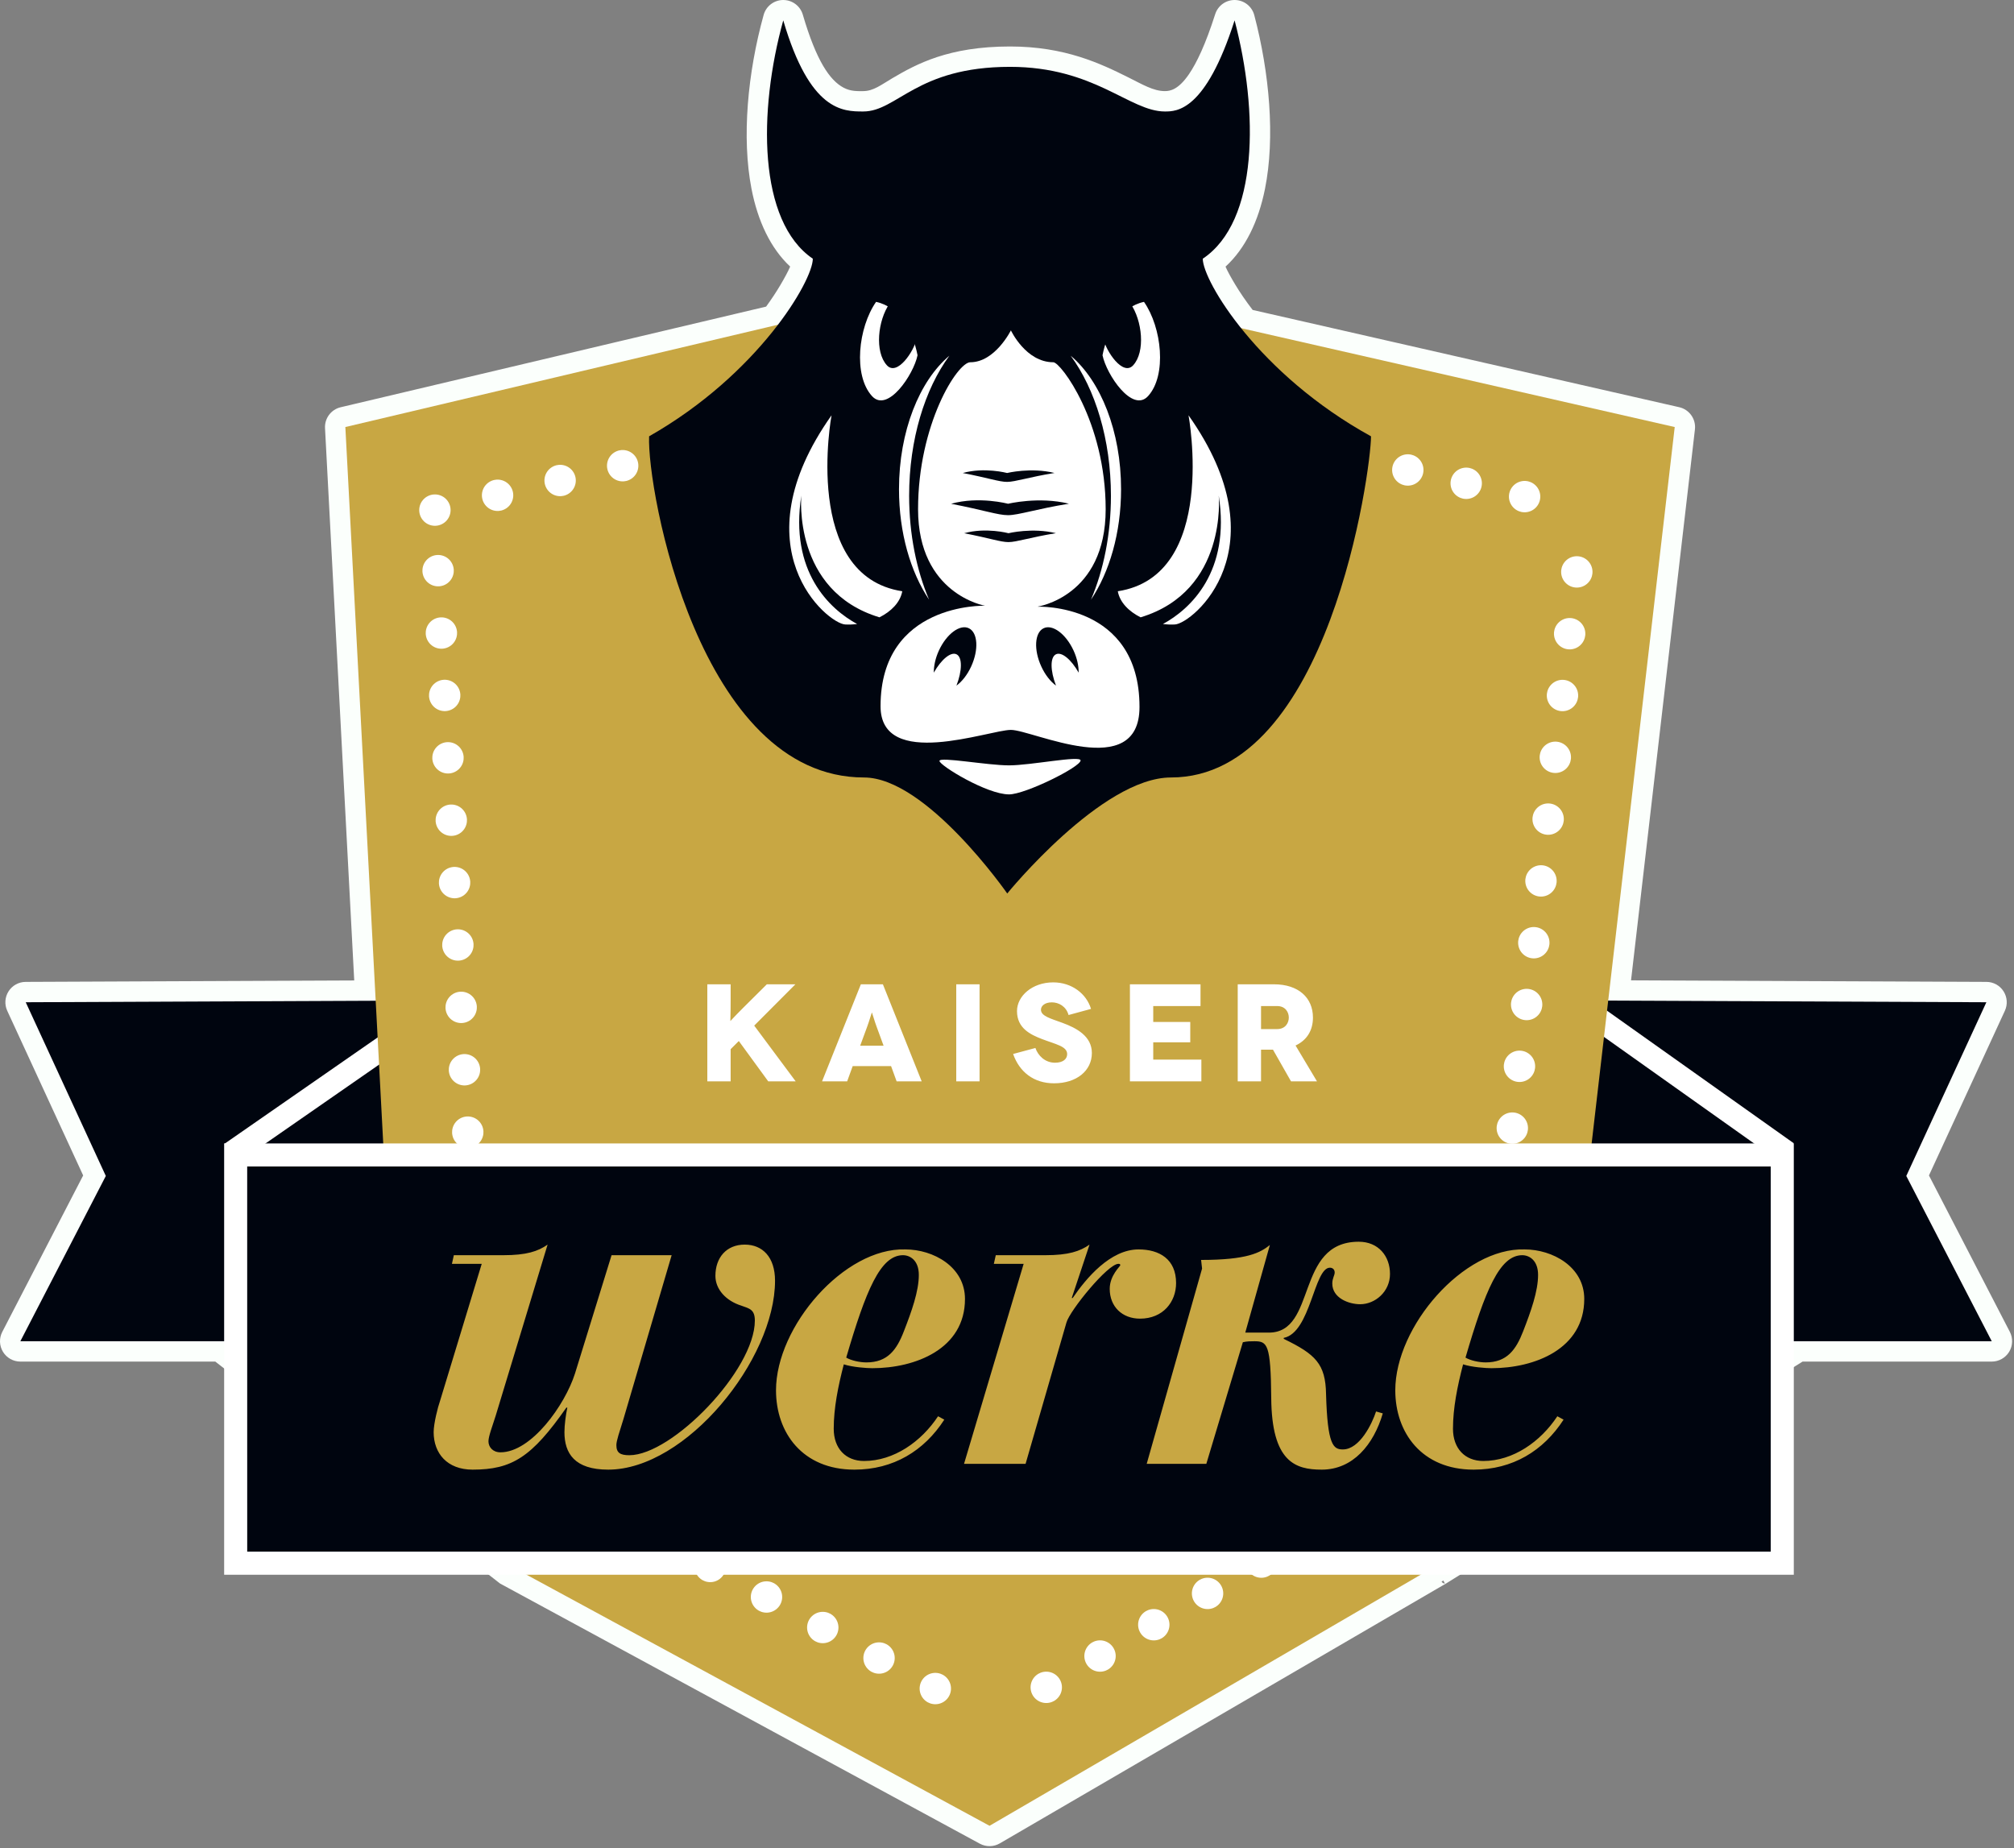 <?xml version="1.0" encoding="UTF-8" standalone="no"?>
<!DOCTYPE svg PUBLIC "-//W3C//DTD SVG 1.1//EN" "http://www.w3.org/Graphics/SVG/1.1/DTD/svg11.dtd">
<svg width="100%" height="100%" viewBox="0 0 1020 936" version="1.1" xmlns="http://www.w3.org/2000/svg" xmlns:xlink="http://www.w3.org/1999/xlink" xml:space="preserve" xmlns:serif="http://www.serif.com/" style="fill-rule:evenodd;clip-rule:evenodd;">
    <rect x="0" y="0" width="1020" height="936" fill="#808080" stroke="none"/>
    <g transform="matrix(1,0,0,1,-88.821,-52.871)">
        <path d="M268.22,549.442L101.81,550.166C98.302,550.181 95.042,551.978 93.157,554.937C91.272,557.896 91.021,561.61 92.489,564.795C92.489,564.795 130.939,648.2 130.939,648.2C130.752,648.562 130.512,649.026 130.224,649.583C123.515,662.556 89.973,727.421 89.973,727.421C88.32,730.618 88.453,734.445 90.324,737.52C92.195,740.594 95.534,742.47 99.133,742.47C99.133,742.47 197.86,742.47 197.86,742.47C197.86,742.47 342.072,854.876 342.072,854.876L585.061,986.64C588.226,988.356 592.056,988.297 595.167,986.486L821.153,854.876L1001.75,742.47L1097.56,742.47C1101.15,742.47 1104.49,740.594 1106.37,737.52C1108.24,734.445 1108.37,730.618 1106.72,727.421L1065.75,648.197L1066.43,646.719C1072.73,633.065 1104.2,564.795 1104.2,564.795C1105.67,561.61 1105.42,557.896 1103.53,554.937C1101.65,551.978 1098.39,550.181 1094.88,550.166L914.868,549.382L947.226,270.351C947.832,265.124 944.405,260.278 939.275,259.108C939.275,259.108 723.234,209.849 723.234,209.849C719.723,205.27 716.79,200.948 714.437,197.038C712.282,193.458 710.575,190.383 709.492,187.919C719.565,178.682 726.172,164.964 729.472,148.571C734.689,122.655 731.764,89.789 724.06,60.556C722.891,56.122 718.936,52.993 714.353,52.875C709.77,52.757 705.659,55.679 704.264,60.046C699.401,75.272 694.924,84.673 690.965,90.461C685.587,98.325 681.425,99.017 678.775,99.017C673.014,99.017 667.443,95.645 660.418,92.143C646.281,85.097 628.221,76.413 600.351,76.413C569.176,76.413 552.892,85.347 540.759,92.484C535.223,95.74 531.187,99.017 526.002,99.017C523.249,99.017 519.764,99.25 516.045,97.272C509.026,93.538 502.238,83.62 495.404,60.285C494.108,55.863 490.037,52.837 485.43,52.872C480.823,52.906 476.797,55.992 475.568,60.433C467.471,89.684 464.385,122.57 469.421,148.502C472.608,164.913 479.105,178.643 489.006,187.884C487.943,190.373 486.251,193.49 484.112,197.122C482.109,200.522 479.68,204.234 476.822,208.159L476.821,208.16C463.3,211.358 261.353,259.127 261.353,259.127C256.501,260.275 253.165,264.729 253.429,269.707L268.22,549.442ZM709.069,225.191L709.288,225.481L709.286,225.478L709.508,225.75L709.595,225.792C709.638,225.827 709.681,225.859 709.723,225.888L709.566,225.818L709.771,225.92C709.894,226 710.016,226.059 710.131,226.101L711.168,226.62L709.626,225.882C724.471,244.333 747.287,265.866 778.204,282.882C782.86,285.445 788.701,284.049 791.695,279.659C794.69,275.268 793.858,269.321 789.773,265.921L757.093,238.724L925.673,277.162C919.944,326.566 893.052,558.457 893.052,558.457C892.714,561.371 893.634,564.292 895.581,566.487C897.527,568.682 900.317,569.944 903.251,569.957L1078.76,570.721L1044.91,644.142C1043.58,647.031 1043.65,650.372 1045.12,653.197L1080.61,721.845L991.439,721.845C985.744,721.845 981.127,726.462 981.127,732.158C981.127,732.158 818.369,834.251 818.369,834.251C816.545,834.251 814.754,834.735 813.179,835.653C813.179,835.653 589.793,965.748 589.793,965.748C588.668,965.136 586.708,964.071 584.022,962.614C544.952,941.428 349.604,835.499 349.604,835.499C348.095,834.68 346.405,834.251 344.689,834.251L218.48,834.251C218.482,833.963 218.483,833.651 218.483,833.317C218.483,816.457 218.483,732.158 218.483,732.158C218.483,726.462 213.866,721.845 208.171,721.845L116.076,721.845L151.575,653.197C153.035,650.372 153.111,647.031 151.78,644.142L117.932,570.721L279.134,570.019C281.956,570.007 284.649,568.839 286.587,566.788C288.524,564.736 289.536,561.98 289.387,559.162L274.48,277.217L444.322,237.041L410.814,266.051C406.805,269.523 406.082,275.469 409.143,279.8C412.204,284.131 418.051,285.434 422.661,282.813C453.6,265.222 476.294,242.811 490.74,223.961C490.951,223.712 491.152,223.449 491.338,223.177C495.583,217.591 499.099,212.316 501.883,207.59C508.22,196.833 510.793,188.184 510.793,183.9C510.793,180.488 509.105,177.296 506.285,175.376C497.214,169.2 492.265,157.943 489.668,144.57C486.959,130.621 486.991,114.423 489.02,98.04C494.921,107.529 500.953,112.605 506.359,115.481C513.745,119.41 520.534,119.642 526.002,119.642C532.936,119.642 539.057,117.235 545.798,113.425C556.563,107.339 569.971,97.038 600.351,97.038C623.98,97.038 639.232,104.629 651.217,110.603C661.611,115.783 670.252,119.642 678.775,119.642C681.464,119.642 685.332,119.548 690.054,117.658C695.385,115.525 702.628,110.66 710.234,98.087C712.117,114.43 712.054,130.584 709.252,144.501C706.558,157.882 701.49,169.145 692.239,175.325C689.375,177.238 687.655,180.455 687.655,183.9C687.655,188.197 690.272,196.884 696.765,207.673C699.931,212.934 704.029,218.875 709.069,225.191ZM819.827,853.358C820.16,854.173 820.618,854.876 820.618,854.876C819.901,854.876 819.256,854.491 818.908,853.893L819.827,853.358ZM1065.39,648.957L1065.27,649.221C1065.32,649.136 1065.36,649.048 1065.39,648.957ZM451.49,233.312L451.505,233.441L451.714,233.259L451.49,233.312ZM711.04,226.477L710.416,226.181L710.341,226.165L711.04,226.477ZM711.044,226.09C710.906,226.165 710.818,226.205 710.818,226.205C710.894,226.205 710.969,226.201 711.042,226.191L711.044,226.09ZM711.883,225.524C711.68,225.694 711.471,225.836 711.293,225.945L711.186,226.17C711.514,226.108 711.819,225.965 712.073,225.757L711.883,225.524ZM709.63,225.808L710.345,226.147L710.232,226.116L709.8,225.923C709.742,225.888 709.685,225.849 709.63,225.808Z" style="fill:rgb(251,255,252);"/>
    </g>
    <g transform="matrix(1,0,0,1,-88.821,-52.871)">
        <g transform="matrix(13.021,0,0,13.021,1094.83,731.246)">
            <path d="M0,-13.115L-3.115,-6.358L0.209,0.07L-16.09,0.07L-16.09,-13.185L0,-13.115Z" style="fill:rgb(0,5,15);fill-rule:nonzero;"/>
        </g>
        <g transform="matrix(-10.618,-7.537,-7.537,10.618,885.264,492.273)">
            <path d="M-13.217,4.214L1.344,4.214" style="fill:none;fill-rule:nonzero;stroke:white;stroke-width:0.9px;"/>
        </g>
        <g transform="matrix(13.021,0,0,13.021,101.854,731.246)">
            <path d="M0,-13.115L3.115,-6.358L-0.209,0.07L16.09,0.07L16.09,-13.185L0,-13.115Z" style="fill:rgb(0,5,15);fill-rule:nonzero;"/>
        </g>
        <g transform="matrix(10.695,-7.426,-7.426,-10.695,251.377,672.385)">
            <path d="M-1.324,4.228L13.502,4.228" style="fill:none;fill-rule:nonzero;stroke:white;stroke-width:0.9px;"/>
        </g>
        <g transform="matrix(13.021,0,0,13.021,263.727,899.41)">
            <path d="M0,-48.403L25.378,-54.406L51.706,-48.403L46.87,-6.701L25.056,6.003L2.222,-6.379L0,-48.403Z" style="fill:rgb(200,167,67);fill-rule:nonzero;"/>
        </g>
        <g transform="matrix(12.671,-2.997,-2.997,-12.671,350.493,330.357)">
            <path d="M-0.252,2.162L18.531,2.162" style="fill:none;fill-rule:nonzero;stroke:white;stroke-width:1.22px;stroke-linecap:round;stroke-linejoin:round;stroke-dasharray:0,2.5;"/>
        </g>
        <g transform="matrix(12.695,2.895,2.895,-12.695,633.867,223.136)">
            <path d="M-0.248,-2.206L19.592,-2.206" style="fill:none;fill-rule:nonzero;stroke:white;stroke-width:1.22px;stroke-linecap:round;stroke-linejoin:round;stroke-dasharray:0,2.33;"/>
        </g>
        <g transform="matrix(-1.5,12.934,12.934,1.5,1069.88,602.377)">
            <path d="M-18.21,-16.22L14.448,-16.22" style="fill:none;fill-rule:nonzero;stroke:white;stroke-width:1.22px;stroke-linecap:round;stroke-linejoin:round;stroke-dasharray:0,2.42;"/>
        </g>
        <g transform="matrix(-11.252,6.553,6.553,11.252,648.6,958.994)">
            <path d="M-16.948,-4.576L1.235,-4.576" style="fill:none;fill-rule:nonzero;stroke:white;stroke-width:1.22px;stroke-linecap:round;stroke-linejoin:round;stroke-dasharray:0,2.42;"/>
        </g>
        <g transform="matrix(-11.446,-6.207,-6.207,11.446,389,747.908)">
            <path d="M-17.578,4.46L1.131,4.459" style="fill:none;fill-rule:nonzero;stroke:white;stroke-width:1.22px;stroke-linecap:round;stroke-linejoin:round;stroke-dasharray:0,2.49;"/>
        </g>
        <g transform="matrix(-0.687,-13.003,-13.003,0.687,533.111,517.354)">
            <path d="M-17.232,16.346L15.504,16.346" style="fill:none;fill-rule:nonzero;stroke:white;stroke-width:1.22px;stroke-linecap:round;stroke-linejoin:round;stroke-dasharray:0,2.43;"/>
        </g>
        <g transform="matrix(13.021,0,0,13.021,594.698,378.788)">
            <path d="M-21.935,-5.189L-21.935,-5.189" style="fill:none;fill-rule:nonzero;stroke:white;stroke-width:1.22px;stroke-linecap:round;stroke-linejoin:round;"/>
        </g>
        <g transform="matrix(13.021,0,0,13.021,-47.571,353.001)">
            <rect x="19.641" y="21.874" width="60.155" height="15.878" style="fill:rgb(0,5,15);"/>
        </g>
        <g transform="matrix(13.021,0,0,13.021,-47.571,353.001)">
            <path d="M80.245,38.201L80.245,21.426L19.193,21.426L19.193,38.201L80.245,38.201ZM79.348,22.323L79.348,37.303C79.347,37.303 20.09,37.304 20.09,37.304C20.09,37.303 20.089,22.322 20.089,22.322C25.566,22.322 79.347,22.322 79.347,22.322L79.348,22.323Z" style="fill:white;"/>
        </g>
        <g transform="matrix(13.021,0,0,13.021,598.944,63.184)">
            <path d="M0,33.961C0,33.961 3.669,29.449 6.367,29.449C12.513,29.449 14.149,17.488 14.149,16.179C9.772,13.77 7.605,10.134 7.605,9.271C9.777,7.82 9.777,3.544 8.843,0C7.711,3.544 6.585,3.544 6.131,3.544C4.76,3.544 3.404,1.808 0.108,1.808C-3.532,1.808 -4.275,3.544 -5.602,3.544C-6.391,3.544 -7.674,3.544 -8.712,0C-9.693,3.544 -9.693,7.82 -7.562,9.271C-7.562,10.134 -9.693,13.77 -13.93,16.179C-14.018,18.265 -11.984,29.449 -5.572,29.449C-3.14,29.449 0,33.961 0,33.961" style="fill:rgb(0,5,15);fill-rule:nonzero;"/>
        </g>
        <g transform="matrix(13.021,0,0,13.021,509.959,369.263)">
            <path d="M0,-8.145C-3.664,-2.964 -0.162,-0.046 0.53,-0.009C0.682,0 0.839,-0.008 0.995,-0.027C-0.078,-0.608 -1.639,-2.068 -1.175,-5.021C-1.175,-5.021 -1.529,-1.312 1.864,-0.287C2.319,-0.515 2.672,-0.867 2.751,-1.301C-1.163,-1.901 0,-8.145 0,-8.145" style="fill:white;fill-rule:nonzero;"/>
        </g>
        <g transform="matrix(13.021,0,0,13.021,690.754,369.263)">
            <path d="M0,-8.145C3.664,-2.964 0.162,-0.046 -0.53,-0.009C-0.682,0 -0.839,-0.008 -0.995,-0.027C0.078,-0.608 1.639,-2.068 1.175,-5.021C1.175,-5.021 1.529,-1.312 -1.864,-0.287C-2.319,-0.515 -2.672,-0.867 -2.751,-1.301C1.163,-1.901 0,-8.145 0,-8.145" style="fill:white;fill-rule:nonzero;"/>
        </g>
        <g transform="matrix(13.021,0,0,13.021,600.798,449.236)">
            <path d="M0,-17.59C0,-17.59 0.579,-16.35 1.65,-16.35C1.937,-16.35 3.686,-14.041 3.686,-10.633C3.686,-7.224 1.029,-6.843 1.029,-6.843C1.029,-6.843 5.002,-7.006 5.002,-2.943C5.002,0 0.842,-2.05 0,-2.05C-0.842,-2.05 -5.07,-0.462 -5.07,-2.971C-5.07,-7.006 -1.009,-6.88 -1.009,-6.88C-1.009,-6.88 -3.611,-7.324 -3.611,-10.633C-3.611,-13.941 -2.08,-16.35 -1.58,-16.35C-0.616,-16.35 0,-17.59 0,-17.59" style="fill:white;fill-rule:nonzero;"/>
        </g>
        <g transform="matrix(13.021,0,0,13.021,632.532,386.616)">
            <path d="M0,-0.328C-0.299,-0.977 -0.822,-1.364 -1.169,-1.193C-1.515,-1.021 -1.554,-0.357 -1.255,0.292C-1.105,0.619 -0.897,0.88 -0.683,1.036C-0.907,0.457 -0.916,-0.067 -0.686,-0.181C-0.463,-0.291 -0.092,0.019 0.198,0.532C0.201,0.275 0.138,-0.027 0,-0.328" style="fill:rgb(0,5,15);fill-rule:nonzero;"/>
        </g>
        <g transform="matrix(13.021,0,0,13.021,564.332,386.616)">
            <path d="M0,-0.328C0.299,-0.977 0.822,-1.364 1.169,-1.193C1.515,-1.021 1.554,-0.357 1.255,0.292C1.105,0.619 0.897,0.88 0.683,1.036C0.907,0.457 0.916,-0.067 0.686,-0.181C0.463,-0.291 0.092,0.019 -0.198,0.532C-0.201,0.275 -0.138,-0.027 0,-0.328" style="fill:rgb(0,5,15);fill-rule:nonzero;"/>
        </g>
        <g transform="matrix(13.021,0,0,13.021,599.853,435.362)">
            <path d="M0,1.524C0.632,1.524 2.783,0.457 2.783,0.203C2.783,0 0.85,0.395 0,0.395C-0.85,0.395 -2.706,0.049 -2.706,0.222C-2.706,0.395 -0.869,1.524 0,1.524" style="fill:white;fill-rule:nonzero;"/>
        </g>
        <g transform="matrix(-12.976,-1.08,-1.08,12.976,539.04,355.305)">
            <path d="M-1.563,-9.553C-0.484,-8.483 0.147,-6.466 -0.041,-4.214C-0.182,-2.521 -0.759,-1.039 -1.563,-0.032C-0.981,-1.135 -0.58,-2.497 -0.455,-3.994C-0.274,-6.175 -0.718,-8.176 -1.563,-9.553" style="fill:white;fill-rule:nonzero;"/>
        </g>
        <g transform="matrix(-12.976,1.08,1.08,12.976,661.673,355.305)">
            <path d="M1.563,-9.553C0.484,-8.483 -0.147,-6.466 0.041,-4.214C0.182,-2.521 0.759,-1.039 1.563,-0.032C0.981,-1.135 0.58,-2.497 0.455,-3.994C0.274,-6.175 0.718,-8.176 1.563,-9.553" style="fill:white;fill-rule:nonzero;"/>
        </g>
        <g transform="matrix(13.021,0,0,13.021,532.511,262.18)">
            <path d="M0,-4.333C0.927,-4.137 1.435,-3.166 1.613,-2.257C1.461,-1.508 0.452,0 -0.158,-0.668C-0.895,-1.475 -0.696,-3.332 0,-4.333" style="fill:white;fill-rule:nonzero;"/>
        </g>
        <g transform="matrix(13.021,0,0,13.021,539.33,243.581)">
            <path d="M0,-2.838C0.607,-2.709 0.94,-2.074 1.056,-1.478C0.957,-0.988 0.296,0 -0.103,-0.438C-0.586,-0.966 -0.456,-2.182 0,-2.838" style="fill:rgb(0,5,15);fill-rule:nonzero;"/>
        </g>
        <g transform="matrix(13.021,0,0,13.021,668.202,262.18)">
            <path d="M0,-4.333C-0.927,-4.137 -1.435,-3.166 -1.613,-2.257C-1.461,-1.508 -0.452,0 0.158,-0.668C0.895,-1.475 0.696,-3.332 0,-4.333" style="fill:white;fill-rule:nonzero;"/>
        </g>
        <g transform="matrix(13.021,0,0,13.021,661.383,243.581)">
            <path d="M0,-2.838C-0.607,-2.709 -0.94,-2.074 -1.056,-1.478C-0.957,-0.988 -0.296,0 0.103,-0.438C0.586,-0.966 0.456,-2.182 0,-2.838" style="fill:rgb(0,5,15);fill-rule:nonzero;"/>
        </g>
        <g transform="matrix(13.021,0,0,13.021,598.874,289.366)">
            <path d="M0,0.581C0.311,0.581 0.872,0.391 1.843,0.234C0.93,0.009 0,0.235 0,0.235C0,0.235 -0.882,0 -1.724,0.236C-0.732,0.427 -0.311,0.581 0,0.581" style="fill:rgb(0,5,15);fill-rule:nonzero;"/>
        </g>
        <g transform="matrix(13.021,0,0,13.021,599.582,319.863)">
            <path d="M0,0.581C0.311,0.581 0.872,0.391 1.843,0.234C0.93,0.009 0,0.235 0,0.235C0,0.235 -0.882,0 -1.724,0.236C-0.732,0.427 -0.311,0.581 0,0.581" style="fill:rgb(0,5,15);fill-rule:nonzero;"/>
        </g>
        <g transform="matrix(13.021,0,0,13.021,599.361,304.064)">
            <path d="M0,0.747C0.4,0.747 1.121,0.502 2.368,0.301C1.195,0.012 0,0.303 0,0.303C0,0.303 -1.133,0 -2.215,0.304C-0.941,0.549 -0.4,0.747 0,0.747" style="fill:rgb(0,5,15);fill-rule:nonzero;"/>
        </g>
        <g transform="matrix(13.021,0,0,13.021,491.801,551.399)">
            <path d="M0,3.774L-1.613,1.606L-0.011,-0.001L-1.122,-0.001L-2.039,0.91C-2.422,1.293 -2.53,1.423 -2.535,1.423L-2.541,1.423C-2.546,1.423 -2.53,1.239 -2.53,0.614L-2.53,-0.001L-3.437,-0.001L-3.437,3.774L-2.53,3.774L-2.53,2.523L-2.212,2.205L-1.068,3.774L0,3.774ZM3.926,3.774L4.901,3.774L3.392,-0.001L2.535,-0.001L1.026,3.774L2.002,3.774L2.217,3.181L3.71,3.181L3.926,3.774ZM2.508,2.388L2.778,1.655C2.859,1.439 2.956,1.099 2.961,1.099L2.966,1.099C2.972,1.099 3.069,1.439 3.15,1.655L3.419,2.388L2.508,2.388ZM7.152,-0.001L6.245,-0.001L6.245,3.774L7.152,3.774L7.152,-0.001ZM11.487,0.956C11.309,0.364 10.737,-0.076 10.017,-0.076C9.201,-0.076 8.608,0.455 8.608,1.042C8.608,1.708 9.131,1.956 9.583,2.13C10.119,2.335 10.559,2.411 10.559,2.714C10.559,2.898 10.409,3.049 10.087,3.049C9.69,3.049 9.421,2.763 9.324,2.476L8.457,2.709C8.705,3.415 9.265,3.85 10.049,3.85C10.926,3.85 11.52,3.361 11.52,2.671C11.52,2.021 10.931,1.702 10.371,1.497C9.915,1.329 9.54,1.237 9.54,0.988C9.54,0.836 9.695,0.701 9.963,0.701C10.232,0.701 10.521,0.858 10.613,1.194L11.487,0.956ZM13.907,2.928L13.907,2.256L15.347,2.256L15.347,1.463L13.907,1.463L13.907,0.845L15.746,0.845L15.746,-0.001L13,-0.001L13,3.774L15.779,3.774L15.779,2.928L13.907,2.928ZM20.276,3.774L19.443,2.38C19.878,2.176 20.119,1.8 20.119,1.293C20.119,0.516 19.55,-0.001 18.602,-0.001L17.193,-0.001L17.193,3.774L18.1,3.774L18.1,2.541L18.564,2.541L19.266,3.774L20.276,3.774ZM18.1,0.845L18.726,0.845C19.05,0.845 19.18,1.088 19.18,1.293C19.18,1.498 19.05,1.741 18.726,1.741L18.1,1.741L18.1,0.845Z" style="fill:white;fill-rule:nonzero;"/>
        </g>
        <g transform="matrix(13.021,0,0,13.021,311.61,716.35)">
            <path d="M0,3.553C-0.075,3.759 -0.243,4.413 -0.243,4.75C-0.243,5.573 0.281,6.209 1.272,6.209C2.805,6.209 3.572,5.722 4.919,3.796L4.956,3.796C4.9,4.058 4.844,4.469 4.844,4.75C4.844,5.573 5.236,6.209 6.546,6.209C9.575,6.209 13.035,1.926 13.035,-1.141C13.035,-2.058 12.549,-2.544 11.857,-2.544C11.146,-2.544 10.716,-2.039 10.716,-1.328C10.716,-0.804 11.128,-0.356 11.726,-0.169C12.044,-0.056 12.25,-0.019 12.25,0.411C12.25,2.337 9.033,5.648 7.368,5.648C7.013,5.648 6.864,5.554 6.864,5.255C6.864,5.087 6.976,4.769 7.144,4.226L9.014,-2.132L6.677,-2.132L5.255,2.468C4.862,3.703 3.553,5.535 2.356,5.535C2.057,5.535 1.889,5.33 1.889,5.105C1.889,4.918 2.038,4.525 2.169,4.114L4.189,-2.544C3.815,-2.282 3.366,-2.132 2.469,-2.132L0.542,-2.132L0.468,-1.796L1.627,-1.796L0,3.553ZM16.814,2.263C16.608,2.263 16.047,2.225 15.71,2.113C15.486,2.973 15.318,3.815 15.318,4.619C15.318,5.386 15.785,5.872 16.496,5.872C17.655,5.872 18.721,5.124 19.376,4.133L19.619,4.264C18.834,5.479 17.637,6.209 16.122,6.209C14.102,6.209 13.073,4.769 13.073,3.123C13.073,0.636 15.729,-2.432 18.104,-2.357C19.189,-2.357 20.423,-1.683 20.423,-0.43C20.423,1.515 18.497,2.263 16.814,2.263M18.011,-2.132C17.132,-2.132 16.571,-0.767 15.804,1.851C15.991,1.963 16.327,2.038 16.589,2.038C17.412,2.038 17.768,1.552 18.048,0.823C18.347,0.056 18.628,-0.73 18.628,-1.366C18.628,-1.927 18.291,-2.132 18.011,-2.132M20.386,5.984L22.78,5.984L24.37,0.486C24.501,0.018 25.978,-1.796 26.39,-1.796C26.427,-1.796 26.464,-1.796 26.464,-1.74C26.464,-1.702 26.053,-1.347 26.053,-0.823C26.053,-0.131 26.539,0.336 27.231,0.336C28.129,0.336 28.634,-0.318 28.634,-1.048C28.634,-1.983 27.979,-2.357 27.175,-2.357C26.072,-2.357 25.137,-1.235 24.613,-0.468L24.576,-0.468L25.268,-2.544C24.893,-2.282 24.445,-2.132 23.547,-2.132L21.621,-2.132L21.546,-1.796L22.705,-1.796L20.386,5.984ZM29.645,-1.612L29.607,-1.948C31.403,-1.948 31.908,-2.229 32.282,-2.528L31.325,0.879L32.241,0.879C34.13,0.879 33.251,-2.656 35.739,-2.656C36.505,-2.656 36.954,-2.095 36.954,-1.403C36.954,-0.711 36.374,-0.225 35.795,-0.225C35.346,-0.225 34.71,-0.468 34.71,-1.029C34.71,-1.235 34.803,-1.347 34.803,-1.459C34.803,-1.571 34.729,-1.646 34.616,-1.646C33.999,-1.646 33.868,0.879 32.821,1.084L32.821,1.122C34.055,1.72 34.448,2.094 34.467,3.272C34.523,5.255 34.747,5.423 35.121,5.423C35.776,5.423 36.262,4.413 36.412,3.946L36.674,4.021C36.318,5.236 35.514,6.209 34.299,6.209C33.27,6.209 32.354,5.909 32.335,3.422C32.316,1.327 32.185,1.215 31.68,1.215C31.531,1.215 31.4,1.215 31.231,1.253L29.81,5.984L27.491,5.984L29.645,-1.612ZM44.51,-0.43C44.51,-1.683 43.276,-2.357 42.191,-2.357C39.816,-2.432 37.16,0.636 37.16,3.123C37.16,4.769 38.189,6.209 40.208,6.209C41.723,6.209 42.92,5.479 43.706,4.264L43.463,4.133C42.808,5.124 41.742,5.872 40.582,5.872C39.872,5.872 39.404,5.386 39.404,4.619C39.404,3.815 39.573,2.973 39.797,2.113C40.134,2.225 40.695,2.263 40.9,2.263C42.584,2.263 44.51,1.515 44.51,-0.43M42.714,-1.366C42.714,-0.73 42.434,0.056 42.135,0.823C41.854,1.552 41.499,2.038 40.676,2.038C40.414,2.038 40.078,1.963 39.891,1.851C40.657,-0.767 41.218,-2.132 42.097,-2.132C42.378,-2.132 42.714,-1.927 42.714,-1.366" style="fill:rgb(200,167,67);fill-rule:nonzero;"/>
        </g>
    </g>
</svg>
